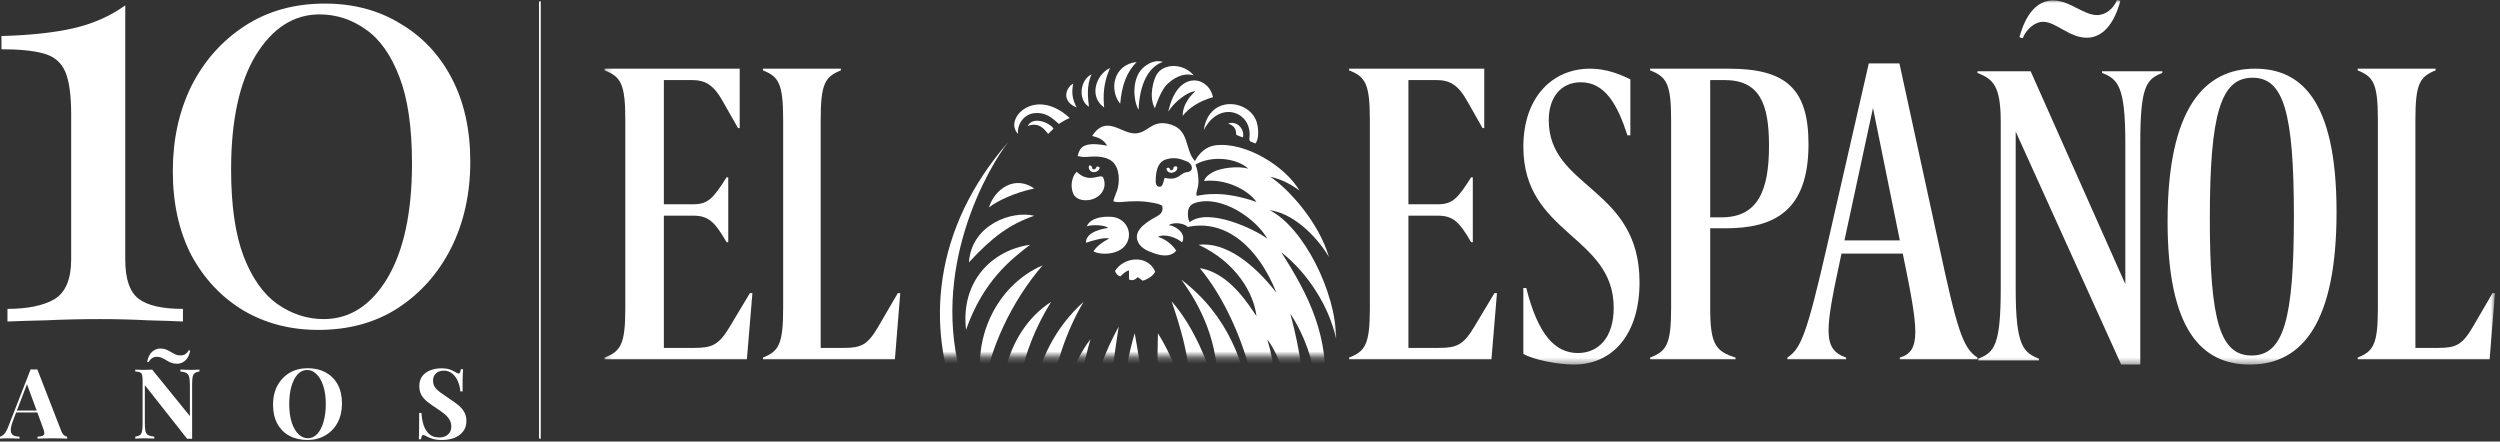 <svg width="402" height="71" viewBox="0 0 402 71" fill="none" xmlns="http://www.w3.org/2000/svg">
<rect x="0" y="0" width="402" height="71" fill="#333333" stroke="none"/>
<path d="M52.237 0.576C56.811 0.576 60.837 1.639 64.316 3.765C67.86 5.827 70.63 8.758 72.627 12.559C74.624 16.36 75.623 20.837 75.623 25.991C75.623 31.145 74.592 35.784 72.53 39.907C70.469 43.965 67.602 47.187 63.93 49.57C60.322 51.89 56.07 53.049 51.174 53.049C46.729 53.049 42.734 52.018 39.191 49.957C35.648 47.831 32.845 44.867 30.784 41.066C28.787 37.201 27.788 32.691 27.788 27.537C27.788 22.448 28.787 17.874 30.784 13.815C32.845 9.757 35.712 6.535 39.384 4.152C43.056 1.768 47.341 0.576 52.237 0.576ZM51.367 2.316C47.244 2.316 43.83 4.506 41.124 8.887C38.483 13.268 37.162 19.388 37.162 27.247C37.162 33.046 37.838 37.716 39.191 41.26C40.544 44.739 42.348 47.283 44.603 48.894C46.922 50.505 49.402 51.31 52.044 51.31C56.231 51.31 59.646 49.119 62.287 44.739C64.928 40.293 66.249 34.141 66.249 26.281C66.249 20.483 65.573 15.845 64.22 12.366C62.867 8.822 61.063 6.278 58.808 4.731C56.553 3.121 54.073 2.316 51.367 2.316Z" fill="white"/>
<path d="M20.141 0.867V41.743C20.141 44.836 20.85 46.93 22.267 48.025C23.685 49.12 26.068 49.668 29.418 49.668V51.697C28.13 51.633 26.229 51.568 23.717 51.504C21.269 51.375 18.724 51.31 16.083 51.31C13.119 51.31 10.252 51.375 7.482 51.504C4.776 51.568 2.682 51.633 1.201 51.697V49.668C4.422 49.668 6.934 49.152 8.738 48.121C10.542 47.026 11.444 44.9 11.444 41.743V18.358C11.444 15.265 11.122 12.978 10.478 11.497C9.833 10.015 8.674 9.049 6.999 8.598C5.388 8.147 3.133 7.921 0.234 7.921V5.795C4.873 5.666 8.738 5.248 11.831 4.539C14.923 3.83 17.693 2.606 20.141 0.867Z" fill="white"/>
<path d="M70.936 59.224C71.553 59.224 72.028 59.292 72.363 59.428C72.698 59.553 72.985 59.689 73.225 59.836C73.351 59.909 73.45 59.966 73.523 60.008C73.607 60.039 73.685 60.055 73.758 60.055C73.863 60.055 73.936 59.998 73.978 59.883C74.03 59.768 74.072 59.595 74.103 59.365H74.464C74.454 59.564 74.438 59.804 74.417 60.087C74.406 60.358 74.396 60.719 74.386 61.168C74.386 61.618 74.386 62.208 74.386 62.94H74.025C73.983 62.397 73.858 61.869 73.649 61.356C73.44 60.844 73.142 60.426 72.755 60.102C72.379 59.768 71.913 59.6 71.359 59.6C70.858 59.6 70.445 59.742 70.121 60.024C69.797 60.306 69.635 60.698 69.635 61.2C69.635 61.618 69.739 61.978 69.948 62.282C70.157 62.574 70.461 62.862 70.858 63.144C71.266 63.426 71.757 63.766 72.332 64.163C72.833 64.487 73.283 64.811 73.68 65.135C74.077 65.459 74.396 65.825 74.636 66.233C74.877 66.64 74.997 67.126 74.997 67.691C74.997 68.381 74.814 68.95 74.448 69.4C74.093 69.849 73.623 70.189 73.037 70.419C72.452 70.638 71.809 70.748 71.109 70.748C70.461 70.748 69.943 70.685 69.556 70.56C69.17 70.434 68.846 70.304 68.584 70.168C68.354 70.022 68.177 69.948 68.051 69.948C67.947 69.948 67.868 70.006 67.816 70.121C67.774 70.236 67.738 70.408 67.706 70.638H67.346C67.367 70.388 67.377 70.095 67.377 69.76C67.388 69.426 67.393 68.992 67.393 68.459C67.403 67.915 67.408 67.231 67.408 66.405H67.769C67.811 67.095 67.926 67.743 68.114 68.349C68.313 68.945 68.611 69.426 69.008 69.792C69.415 70.158 69.954 70.341 70.623 70.341C70.988 70.341 71.312 70.278 71.595 70.152C71.887 70.016 72.123 69.818 72.3 69.556C72.478 69.295 72.567 68.971 72.567 68.584C72.567 68.145 72.462 67.764 72.253 67.44C72.055 67.116 71.778 66.813 71.422 66.531C71.077 66.248 70.675 65.961 70.215 65.668C69.724 65.344 69.264 65.02 68.835 64.696C68.407 64.372 68.062 64.001 67.8 63.583C67.549 63.165 67.424 62.668 67.424 62.093C67.424 61.435 67.586 60.897 67.91 60.478C68.245 60.05 68.678 59.736 69.212 59.538C69.755 59.329 70.33 59.224 70.936 59.224Z" fill="white"/>
<path d="M49.456 59.209C50.564 59.209 51.531 59.433 52.356 59.883C53.192 60.332 53.841 60.98 54.3 61.827C54.76 62.663 54.99 63.682 54.99 64.884C54.99 66.055 54.755 67.079 54.285 67.957C53.815 68.835 53.156 69.52 52.309 70.011C51.473 70.503 50.517 70.748 49.44 70.748C48.332 70.748 47.36 70.523 46.524 70.074C45.698 69.624 45.055 68.977 44.595 68.13C44.135 67.283 43.905 66.264 43.905 65.072C43.905 63.902 44.14 62.877 44.611 61.999C45.092 61.121 45.745 60.437 46.571 59.945C47.407 59.454 48.369 59.209 49.456 59.209ZM49.393 59.491C48.807 59.491 48.295 59.726 47.856 60.196C47.428 60.667 47.093 61.315 46.853 62.141C46.623 62.966 46.508 63.923 46.508 65.01C46.508 66.118 46.639 67.085 46.9 67.91C47.172 68.726 47.532 69.358 47.982 69.808C48.442 70.246 48.949 70.466 49.503 70.466C50.088 70.466 50.595 70.231 51.024 69.76C51.462 69.29 51.797 68.642 52.027 67.816C52.267 66.98 52.388 66.024 52.388 64.947C52.388 63.828 52.252 62.862 51.98 62.046C51.719 61.231 51.358 60.604 50.898 60.165C50.449 59.715 49.947 59.491 49.393 59.491Z" fill="white"/>
<path d="M32.071 59.428V59.742C31.736 59.783 31.485 59.872 31.318 60.008C31.151 60.133 31.036 60.337 30.973 60.62C30.921 60.902 30.895 61.299 30.895 61.811V70.56C30.769 70.549 30.639 70.544 30.503 70.544C30.377 70.544 30.241 70.549 30.095 70.56L23.291 61.937V67.957C23.291 68.532 23.322 68.976 23.384 69.29C23.447 69.593 23.583 69.812 23.792 69.948C24.012 70.074 24.351 70.163 24.811 70.215V70.529C24.613 70.508 24.351 70.497 24.027 70.497C23.703 70.487 23.4 70.481 23.118 70.481C22.878 70.481 22.632 70.487 22.381 70.497C22.13 70.497 21.921 70.508 21.754 70.529V70.215C22.088 70.163 22.339 70.074 22.506 69.948C22.674 69.823 22.784 69.619 22.836 69.337C22.898 69.044 22.93 68.647 22.93 68.145V61.09C22.93 60.703 22.898 60.421 22.836 60.243C22.784 60.055 22.669 59.93 22.491 59.867C22.324 59.794 22.078 59.752 21.754 59.742V59.428C21.921 59.438 22.13 59.449 22.381 59.459C22.632 59.47 22.878 59.475 23.118 59.475C23.369 59.475 23.609 59.47 23.839 59.459C24.069 59.449 24.278 59.438 24.466 59.428L30.534 66.907V61.999C30.534 61.424 30.503 60.985 30.44 60.682C30.377 60.369 30.236 60.144 30.017 60.008C29.808 59.872 29.473 59.783 29.013 59.742V59.428C29.212 59.438 29.473 59.449 29.797 59.459C30.121 59.47 30.424 59.475 30.707 59.475C30.957 59.475 31.203 59.47 31.444 59.459C31.694 59.449 31.903 59.438 32.071 59.428ZM25.768 56.041C26.134 56.041 26.452 56.099 26.724 56.214C27.006 56.329 27.262 56.459 27.492 56.606C27.733 56.752 27.973 56.883 28.214 56.998C28.465 57.102 28.747 57.154 29.06 57.154C29.311 57.154 29.546 57.092 29.766 56.966C29.985 56.83 30.184 56.611 30.362 56.308L30.581 56.386C30.445 57.107 30.179 57.641 29.782 57.985C29.395 58.32 28.966 58.487 28.496 58.487C28.13 58.487 27.806 58.435 27.524 58.33C27.252 58.215 26.996 58.085 26.756 57.938C26.515 57.782 26.269 57.651 26.019 57.546C25.778 57.431 25.501 57.374 25.188 57.374C24.937 57.374 24.701 57.442 24.482 57.578C24.263 57.703 24.064 57.923 23.886 58.236L23.667 58.158C23.813 57.426 24.08 56.893 24.466 56.559C24.863 56.214 25.297 56.041 25.768 56.041Z" fill="white"/>
<path d="M6.005 59.397L9.815 69.212C9.961 69.588 10.123 69.849 10.301 69.996C10.489 70.131 10.656 70.205 10.803 70.215V70.529C10.489 70.508 10.118 70.497 9.69 70.497C9.271 70.487 8.848 70.481 8.42 70.481C7.939 70.481 7.484 70.487 7.056 70.497C6.627 70.497 6.287 70.508 6.036 70.529V70.215C6.569 70.194 6.904 70.105 7.04 69.948C7.186 69.781 7.155 69.431 6.946 68.898L4.28 61.607L4.563 61.2L2.179 67.408C1.949 67.983 1.808 68.454 1.756 68.82C1.714 69.186 1.74 69.468 1.834 69.666C1.939 69.865 2.101 70.006 2.32 70.09C2.55 70.163 2.822 70.205 3.136 70.215V70.529C2.791 70.508 2.462 70.497 2.148 70.497C1.834 70.487 1.516 70.481 1.192 70.481C0.962 70.481 0.742 70.487 0.533 70.497C0.334 70.497 0.157 70.508 0 70.529V70.215C0.22 70.173 0.444 70.032 0.674 69.792C0.904 69.551 1.129 69.144 1.348 68.569L4.923 59.397C5.09 59.407 5.268 59.412 5.456 59.412C5.655 59.412 5.838 59.407 6.005 59.397ZM7.103 66.013V66.327H2.43L2.587 66.013H7.103Z" fill="white"/>
<path fill-rule="evenodd" clip-rule="evenodd" d="M86.677 70.528V0.229H86.953V70.528H86.677Z" fill="white"/>
<mask id="mask0_625_248" style="mask-type:luminance" maskUnits="userSpaceOnUse" x="97" y="0" width="305" height="59">
<path d="M401.191 0H97.211V58.621H401.191V0Z" fill="white"/>
</mask>
<g mask="url(#mask0_625_248)">
<path fill-rule="evenodd" clip-rule="evenodd" d="M97.211 57.771V57.501C99.8 56.485 100.549 55.401 100.549 49.577V19.238C100.549 13.414 99.8 12.331 97.211 11.315V11.044H118.943V20.593H118.67L116.286 16.394C114.718 13.55 113.356 12.873 111.177 12.873H106.749V32.85H111.449C113.901 32.85 114.718 31.835 116.831 28.516H117.103V38.945H116.831C114.923 35.627 113.901 34.679 111.449 34.679H106.749V55.943H111.653C114.514 55.943 115.604 55.469 117.376 52.489L120.578 47.14H120.986L120.1 57.771H97.211Z" fill="white"/>
<path fill-rule="evenodd" clip-rule="evenodd" d="M122.685 57.771V57.501C125.203 56.485 125.932 55.401 125.932 49.577V19.238C125.932 13.414 125.203 12.331 122.685 11.315V11.044H135.214V11.315C132.695 12.331 131.967 13.414 131.967 19.238V55.943H135.677C138.463 55.943 139.523 55.469 141.247 52.489L144.363 47.14H144.761L143.899 57.771H122.685Z" fill="white"/>
<mask id="mask1_625_248" style="mask-type:alpha" maskUnits="userSpaceOnUse" x="149" y="4" width="67" height="54">
<path d="M149.083 4.541H215.029V57.288H149.083V4.541Z" fill="white"/>
</mask>
<g mask="url(#mask1_625_248)">
<path fill-rule="evenodd" clip-rule="evenodd" d="M175.73 27.671C176.171 27.754 176.733 27.494 176.825 27.004C176.857 26.916 176.67 26.803 176.476 26.768C176.176 26.782 176.297 27.3 175.814 27.226C175.386 27.078 175.841 26.634 175.126 26.597C174.953 27.102 175.251 27.58 175.73 27.671Z" fill="white"/>
<path fill-rule="evenodd" clip-rule="evenodd" d="M180.668 87.725C177.348 73.484 177.754 66.345 179.885 52.516C171.082 68.613 175.434 82.288 180.668 87.725Z" fill="white"/>
<path fill-rule="evenodd" clip-rule="evenodd" d="M182.457 53.574C178.105 68.613 181.321 79.955 184.64 88.723C185.903 80.284 184.586 64.947 182.457 53.574Z" fill="white"/>
<path fill-rule="evenodd" clip-rule="evenodd" d="M168.019 77.503C167.734 70.21 168.412 58.327 174.249 48.524C165.163 56.708 164.143 69.401 168.019 77.503Z" fill="white"/>
<path fill-rule="evenodd" clip-rule="evenodd" d="M175.138 84.621C170.894 73.449 172.761 64.107 175.336 54.559C169.658 61.98 168.13 76.633 175.138 84.621Z" fill="white"/>
<path fill-rule="evenodd" clip-rule="evenodd" d="M190.178 18.624C191.196 17.352 192.745 16.29 195.046 15.628C194.351 12.214 189.317 11.111 187.865 17.96C188.747 16.449 191.012 14.674 192.21 14.68C191.8 15.048 190.167 16.531 190.178 18.624Z" fill="white"/>
<path fill-rule="evenodd" clip-rule="evenodd" d="M197.492 19.863C198.912 20.358 198.714 21.317 198.779 21.639C198.799 21.731 199.709 22.035 199.868 22.1C200.178 20.633 198.779 19.372 197.492 19.863Z" fill="white"/>
<path fill-rule="evenodd" clip-rule="evenodd" d="M201.882 23.07C202.506 22.264 202.367 20.513 202.056 19.569C201.376 17.512 198.935 16.37 196.85 16.847C194.862 17.301 193.764 19.113 193.582 20.906C196.042 16.021 201.435 17.898 200.908 22.202C200.831 22.828 201.176 22.772 201.882 23.07Z" fill="white"/>
<path fill-rule="evenodd" clip-rule="evenodd" d="M168.545 21.528C168.892 21.183 169.155 20.96 169.406 20.68C168.821 19.749 166.128 18.593 165.251 20.253C167.098 19.596 167.889 20.745 168.545 21.528Z" fill="white"/>
<path fill-rule="evenodd" clip-rule="evenodd" d="M172.564 31.11C172.887 31.879 173.669 32.157 174.455 32.197C176.466 32.298 178.272 30.588 177.39 28.534C176.87 27.834 175.189 29.633 173.133 27.617C172.306 28.428 172.097 29.998 172.564 31.11Z" fill="white"/>
<path fill-rule="evenodd" clip-rule="evenodd" d="M177.544 17.27C177.214 13.951 177.997 12.159 178.488 10.924C176.093 12.111 175.132 15.621 177.544 17.27Z" fill="white"/>
<path fill-rule="evenodd" clip-rule="evenodd" d="M175.103 17.171C174.951 15.801 174.664 13.756 175.533 11.947C173.67 12.821 173.278 16.035 175.103 17.171Z" fill="white"/>
<path fill-rule="evenodd" clip-rule="evenodd" d="M179.306 43.55C179.424 44.046 179.753 44.309 180.123 44.451C180.532 44.137 180.895 43.641 181.544 43.476V44.932C182.184 45.237 182.601 44.892 182.973 44.559C183.276 44.789 183.519 44.974 183.739 45.141C184.682 44.884 185.573 44.194 185.749 43.664C184.544 40.905 180.747 41.289 179.306 43.55Z" fill="white"/>
<path fill-rule="evenodd" clip-rule="evenodd" d="M182.769 9.973C179.029 10.371 178.303 14.477 180.129 16.683C180.381 13.656 181.205 11.554 182.769 9.973Z" fill="white"/>
<path fill-rule="evenodd" clip-rule="evenodd" d="M186.999 9.958C185.298 9.424 183.67 10.814 183.152 11.694C181.873 13.868 182.527 16.912 183.085 17.632C183.187 15.128 183.729 13.327 184.483 12.088C185.197 10.914 186.1 10.244 186.999 9.958Z" fill="white"/>
<path fill-rule="evenodd" clip-rule="evenodd" d="M172.118 13.757C170.815 15.213 171.57 16.717 173.126 17.27C172.365 15.848 172.311 14.766 172.57 13.448C172.419 13.553 172.269 13.655 172.118 13.757Z" fill="white"/>
<path fill-rule="evenodd" clip-rule="evenodd" d="M187.732 13.492C189.424 11.904 190.992 11.804 191.952 12.123C190.291 10.142 187.173 10.15 186.034 11.919C185.516 12.722 184.651 15.505 185.704 17.412C186.531 14.979 187.247 13.947 187.732 13.492Z" fill="white"/>
<path fill-rule="evenodd" clip-rule="evenodd" d="M179.169 34.926C178.374 34.761 175.488 34.688 174.759 36.382C175.81 36.057 177.764 36.228 178.198 36.639C177.466 36.762 174.565 37.233 174.619 39.036C175.734 38.666 177.616 38.107 178.362 38.367C177.14 38.966 176.294 39.699 175.831 40.399C176.648 40.998 180.297 41.212 181.308 38.841C182.032 37.141 180.985 35.304 179.169 34.926Z" fill="white"/>
<path fill-rule="evenodd" clip-rule="evenodd" d="M158.11 63.121C159.03 56.207 162.649 48.47 167.648 42.669C160.278 45.837 155.981 54.586 158.11 63.121Z" fill="white"/>
<path fill-rule="evenodd" clip-rule="evenodd" d="M155.804 42.189C159.6 38.072 162.379 36.047 166.31 34.697C162.718 33.801 156.212 36.115 155.804 42.189Z" fill="white"/>
<path fill-rule="evenodd" clip-rule="evenodd" d="M159.019 33.358C160.346 32.316 163.124 30.979 166.31 30.308C163.124 28.08 159.939 30.443 159.019 33.358Z" fill="white"/>
<path fill-rule="evenodd" clip-rule="evenodd" d="M155.339 53.035C158.109 45.094 162.68 41.649 165.63 39.355C159.496 40.247 154.45 45.229 155.339 53.035Z" fill="white"/>
<path fill-rule="evenodd" clip-rule="evenodd" d="M169.02 48.538C161.363 53.467 159.127 64.742 162.921 72.77C163.125 64.341 163.803 56.977 169.02 48.538Z" fill="white"/>
<path fill-rule="evenodd" clip-rule="evenodd" d="M163.711 21.528C163.497 20.194 164.515 18.408 166.268 18.203C168.001 18 169.037 18.793 170.257 19.931C170.754 19.604 171.318 19.263 172.006 18.973C166.401 13.782 161.288 19.175 163.711 21.528Z" fill="white"/>
<path fill-rule="evenodd" clip-rule="evenodd" d="M214.852 54.495C214.863 47.044 209.602 36.541 204.166 33.801C207.681 34.23 211.449 37.578 213.69 41.307C212.062 35.746 207.248 30.403 204.261 28.427C205.934 28.782 207.603 29.606 208.959 30.652C206.694 26.751 200.252 22.748 195.421 23.368C193.932 23.559 192.799 24.643 192.147 25.899C192.149 25.901 192.15 25.904 192.154 25.907L192.127 25.932C192.133 25.921 192.141 25.91 192.147 25.899C190.371 23.972 191.444 20.603 187.685 19.882C185.102 19.387 184.568 21.393 182.533 21.45C180.254 21.513 177.914 18.362 175.616 21.858C176.795 22.152 177.418 22.459 178.036 23.424C176.945 23.221 175.507 23.008 174.494 23.392C173.712 23.689 173.484 24.377 173.279 25.091C174.541 25.398 175.166 25.133 176.166 25.166C176.918 25.191 177.682 25.291 178.361 25.637C179.935 26.441 180.089 28.595 179.768 30.139C179.605 30.919 179.17 31.582 179.03 32.379C179.914 32.621 180.639 32.428 181.535 32.388C182.454 32.346 183.382 32.341 184.296 32.445C184.654 32.486 186.835 32.757 186.904 33.179C187.107 34.428 186.227 34.631 185.324 35.183C184.015 35.984 182.035 37.309 183.113 39.133C183.623 39.996 184.623 40.389 185.524 40.709C186.282 40.977 188.089 41.554 189.14 40.313C188.675 39.543 187.569 38.483 186.202 38.084C187.3 37.503 189.233 38.231 190.075 38.974C190.875 37.495 188.91 36.264 187.928 36.201C188.615 35.73 190.24 35.79 191.01 36.49C197.147 35.203 202.34 39.775 205.263 47.086C201.614 42.403 197.086 38.855 192.724 39.359C198.809 42.181 201.614 47.2 202.04 50.838C200.897 49.188 197.724 43.849 192.942 43.126C200.658 52.515 203.93 67.828 203.131 78.806C203.095 79.312 202.937 79.839 202.697 80.358C206.359 76.92 206.241 62.607 203.78 54.559C208.683 61.238 207.571 73.062 207.426 74.054C207.4 74.226 207.347 74.398 207.296 74.569C209.849 71.148 210.922 63.12 207.477 50.421C212.343 57.886 212.062 65.427 211.083 69.005C212.257 67.126 212.652 65.329 213.009 63.511C213.823 54.097 210.476 47.512 206.01 40.537C210.289 43.922 213.707 49.204 214.852 54.495ZM200.742 27.134C199.21 26.644 196.288 26.972 195.023 27.686C194.433 28.02 193.834 28.427 193.609 29.112C196.927 28.686 200.603 30.422 202.055 32.482C196.634 30.559 193.42 31.311 192.495 31.492C192.111 31.267 192.72 30.375 192.713 29.218C192.704 27.457 192.229 26.468 192.229 26.468C194.803 24.95 198.866 25.398 200.742 27.134ZM190.843 27.686C189.743 27.773 189.566 29.155 187.291 28.591C187.069 28.946 187.088 30.03 186.487 30.03C185.989 30.032 185.861 29.64 185.832 29.265C185.809 26.715 186.62 25.974 187.325 25.687C188.734 25.197 189.713 25.488 190.88 25.965C191.78 26.334 192.064 27.59 190.843 27.686ZM191.294 35.734C191.024 35.231 190.971 34.576 191.033 34.02C191.107 33.363 191.43 32.885 192.131 32.64C196.418 31.236 202.055 35.254 203.78 38.385C201.902 36.927 194.328 33.296 191.294 35.734Z" fill="white"/>
<path fill-rule="evenodd" clip-rule="evenodd" d="M188.898 26.765C188.54 26.829 188.816 27.279 188.409 27.375C187.914 27.376 188.301 26.774 187.608 27.03C187.465 27.344 187.879 27.718 188.135 27.77C188.527 27.849 189.128 27.622 189.247 27.27C189.33 27.031 189.443 26.677 188.898 26.765Z" fill="white"/>
<path fill-rule="evenodd" clip-rule="evenodd" d="M189.956 44.971C193.16 49.323 196.029 55.266 195.764 62.523C194.039 58.343 192.312 52.949 188.393 48.444C189.496 51.733 191.914 58.639 191.379 65.576C190.116 61.312 187.896 56.204 186.194 53.594C185.958 61.176 186.398 73.499 187.65 83.03C188.046 86.049 188.052 90.541 187.967 90.647C191.6 88.024 192.205 77.746 192.205 68.612C193.77 71.514 195.04 82.354 192.753 88.192C192.741 88.23 192.686 88.317 192.61 88.42C196.498 85.216 196.55 68.395 196.585 66.129C199.026 74.626 198.244 81.203 197.632 84.884C197.613 84.95 197.576 85.037 197.526 85.135C202.32 77.503 204.83 56.227 189.956 44.971Z" fill="white"/>
<path fill-rule="evenodd" clip-rule="evenodd" d="M162.122 22.849C159.074 26.7 149.19 43.387 154.864 61.596C160.541 79.804 174.464 87.826 186.233 91.9C157.179 86.131 137.934 50.601 162.122 22.849Z" fill="white"/>
</g>
<path fill-rule="evenodd" clip-rule="evenodd" d="M216.935 57.771V57.501C219.524 56.485 220.273 55.401 220.273 49.577V19.238C220.273 13.414 219.524 12.331 216.935 11.315V11.044H238.667V20.593H238.393L236.009 16.394C234.443 13.55 233.079 12.873 230.9 12.873H226.473V32.85H231.172C233.625 32.85 234.443 31.835 236.555 28.516H236.827V38.945H236.555C234.648 35.627 233.625 34.679 231.172 34.679H226.473V55.943H231.377C234.238 55.943 235.328 55.469 237.1 52.489L240.302 47.14H240.71L239.824 57.771H216.935Z" fill="white"/>
<path fill-rule="evenodd" clip-rule="evenodd" d="M244.955 46.314H245.425C247.299 53.791 250.043 56.768 253.726 56.768C257.007 56.768 259.484 54.32 259.484 49.489C259.484 37.843 244.955 37.711 244.955 23.617C244.955 15.544 249.709 11.044 255.668 11.044C258.279 11.044 260.421 11.905 262.162 12.764V21.764H261.694C260.087 16.801 258.078 13.228 254.195 13.228C250.981 13.228 249.039 15.676 249.039 19.316C249.039 30.366 263.636 30.035 263.636 45.387C263.636 53.658 259.417 58.621 253.057 58.621C250.647 58.621 246.629 57.893 244.955 56.901V46.314Z" fill="white"/>
<path fill-rule="evenodd" clip-rule="evenodd" d="M276.794 34.95C282.66 34.95 284.457 30.683 284.457 23.437C284.457 16.53 282.869 12.873 277.276 12.873H275V34.95H276.794ZM265.334 57.771V57.501C267.956 56.485 268.716 55.401 268.716 49.577V19.238C268.716 13.414 267.956 12.331 265.334 11.315V11.044H277.967C287.01 11.044 290.807 14.092 290.807 23.166C290.807 33.934 285.284 36.71 277.484 36.71H275V49.577C275 55.401 275.896 56.485 279.072 57.501V57.771H265.334Z" fill="white"/>
<path fill-rule="evenodd" clip-rule="evenodd" d="M301.176 17.362L296.587 38.658H305.494L301.176 17.362ZM305.494 57.771V57.498C309.004 56.474 308.463 52.925 305.967 40.775H296.114C293.483 52.993 292.944 56.133 296.857 57.498V57.771H287.41V57.498C289.57 56.065 290.514 53.88 293.821 39.41L300.501 10.195H305.427L311.77 39.341C314.671 52.925 315.616 55.997 317.978 57.498V57.771H305.494Z" fill="white"/>
<path fill-rule="evenodd" clip-rule="evenodd" d="M340.952 0.135C340.552 1.617 339.216 6.064 335.543 6.064C332.738 6.064 330.601 3.504 328.53 3.504C327.128 3.504 325.793 4.784 325.258 6.132L324.724 5.997C325.124 4.514 326.46 0.067 330.133 0.067C332.804 0.067 335.008 2.426 337.212 2.426C338.615 2.426 339.883 1.348 340.418 0L340.952 0.135ZM341.086 58.621L324.123 21.157V46.425C324.123 55.589 325.326 56.667 327.863 57.677V57.947H318.112V57.677C320.651 56.667 321.719 55.589 321.719 46.425V19.608C321.719 13.813 320.517 12.735 317.979 11.724V11.455H326.528L341.753 45.684V22.977C341.753 13.813 340.552 12.735 338.013 11.724V11.455H347.698V11.724C345.159 12.735 344.157 13.813 344.157 22.977V58.621H341.086Z" fill="white"/>
<path fill-rule="evenodd" clip-rule="evenodd" d="M368.859 34.734C368.859 17.86 367.145 12.5 362.198 12.5C357.121 12.5 355.34 18.257 355.34 35.13C355.34 51.739 357.054 57.165 362.066 57.165C367.21 57.165 368.859 51.342 368.859 34.734ZM348.547 35.593C348.547 17.529 354.417 11.044 362.594 11.044C369.717 11.044 375.717 15.676 375.717 34.072C375.717 51.606 370.376 58.621 361.803 58.621C354.021 58.621 348.547 53.063 348.547 35.593Z" fill="white"/>
<path fill-rule="evenodd" clip-rule="evenodd" d="M379.115 57.771V57.501C381.634 56.485 382.363 55.401 382.363 49.577V19.238C382.363 13.414 381.634 12.331 379.115 11.315V11.044H391.645V11.315C389.125 12.331 388.396 13.414 388.396 19.238V55.943H392.109C394.894 55.943 395.955 55.469 397.677 52.489L400.793 47.14H401.192L400.33 57.771H379.115Z" fill="white"/>
</g>
</svg>
